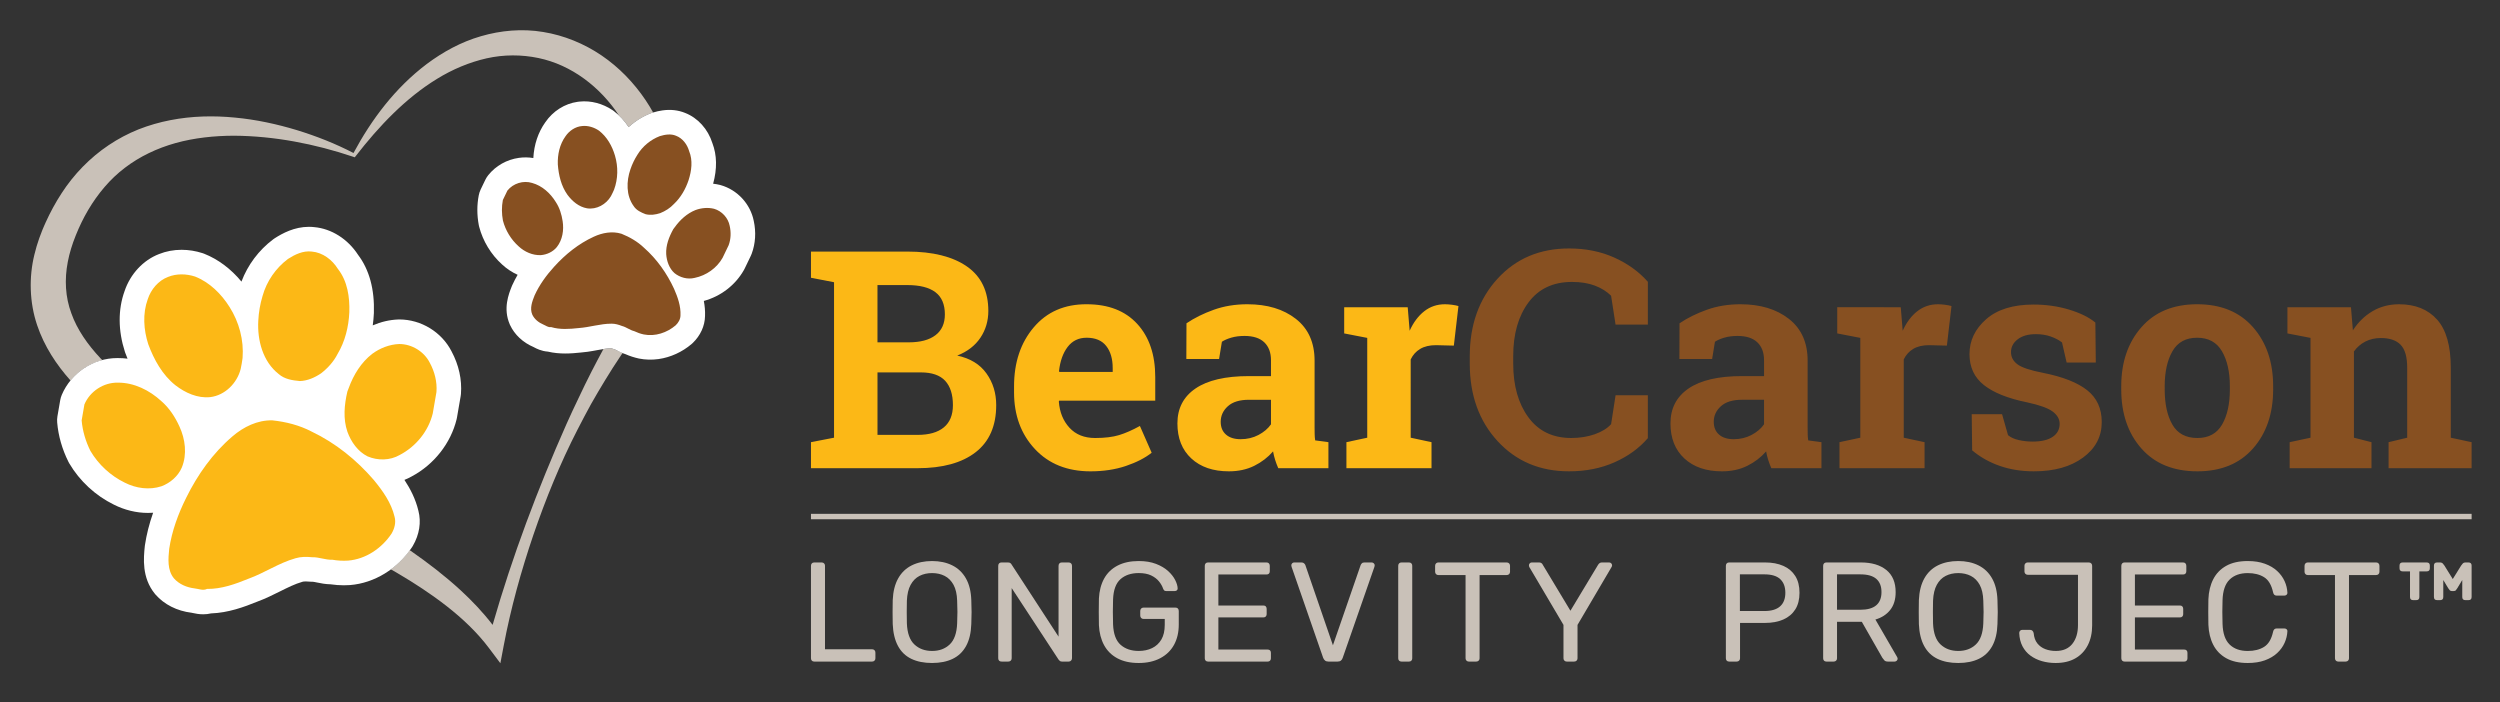 <svg xmlns="http://www.w3.org/2000/svg" xmlns:xlink="http://www.w3.org/1999/xlink" id="Layer_1" x="0px" y="0px" width="393.839px" height="110.616px" viewBox="0 0 393.839 110.616" xml:space="preserve"><rect x="0" y="0" width="393.839" height="110.616" fill="#333333" stroke="none"/><g>	<path fill="#C9C1B8" d="M68.833,12.431c2.459-1.514,5.111-2.629,7.825-3.241c2.717-0.612,5.504-0.601,8.152-0.052  c5.24,1.088,9.764,4.586,12.719,9.081c0.559,0.536,1.065,1.136,1.507,1.804c1.019-0.939,2.216-1.688,3.522-2.19  c0.091-0.036,0.184-0.066,0.278-0.095c0.021-0.006,0.039-0.01,0.059-0.016c-0.371-0.659-0.762-1.308-1.186-1.938  c-1.838-2.735-4.177-5.166-6.931-7.041c-2.753-1.869-5.917-3.171-9.213-3.706c-3.296-0.555-6.687-0.244-9.811,0.671  c-3.141,0.907-5.997,2.484-8.523,4.373c-4.99,3.768-8.71,8.741-11.543,14.022c-2.845-1.479-5.833-2.653-8.913-3.602  c-3.161-0.955-6.424-1.666-9.77-1.978c-3.34-0.327-6.773-0.259-10.171,0.406c-1.698,0.329-3.383,0.809-5.02,1.455  c-1.633,0.656-3.209,1.486-4.687,2.478c-2.956,1.98-5.498,4.604-7.414,7.566c-0.966,1.478-1.802,3.026-2.522,4.613l-0.264,0.598  l-0.252,0.595c-0.179,0.439-0.332,0.844-0.484,1.271c-0.3,0.847-0.561,1.717-0.773,2.608c-0.873,3.549-0.78,7.524,0.429,11.105  c1.126,3.354,3.059,6.26,5.263,8.727c1.284-1.57,3.053-2.696,5.013-3.211c-0.088-0.091-0.184-0.177-0.271-0.269  c-2.028-2.157-3.698-4.53-4.612-7.105c-0.952-2.561-1.097-5.321-0.56-8.108c0.132-0.697,0.306-1.395,0.518-2.089  c0.104-0.342,0.223-0.704,0.336-1.023l0.405-1.063c0.56-1.398,1.213-2.747,1.968-4.024c1.518-2.545,3.414-4.839,5.764-6.619  c2.337-1.786,5.072-3.084,8.002-3.902c2.935-0.811,6.049-1.145,9.192-1.153c6.293,0.042,12.703,1.268,18.817,3.331l0.21,0.071  l0.133-0.173C59.713,19.853,63.89,15.464,68.833,12.431z"></path>	<path fill="#C9C1B8" d="M97.143,55.186c-0.072-0.038-0.144-0.078-0.217-0.112c-0.127-0.036-0.252-0.079-0.374-0.127  c-0.136-0.054-0.217-0.078-0.256-0.088c-0.291,0.003-0.575,0.028-0.91,0.075c-0.11,0.016-0.219,0.039-0.328,0.057  c-0.645,1.194-1.282,2.391-1.898,3.596c-0.692,1.359-1.361,2.729-2.007,4.108c-0.663,1.37-1.305,2.75-1.925,4.138  C84.67,77.117,80.725,87.582,77.607,98.44c-1.512-1.975-3.227-3.777-5.035-5.444c-2.47-2.27-5.12-4.302-7.839-6.197  c-0.061-0.041-0.123-0.078-0.183-0.12c-0.851,1.169-1.856,2.186-2.982,3.015c0.318,0.185,0.643,0.358,0.959,0.545  c2.745,1.614,5.41,3.345,7.888,5.287c2.475,1.941,4.767,4.106,6.631,6.587l1.781,2.373l0.538-2.838  c1.107-5.834,2.722-11.68,4.654-17.359c1.948-5.687,4.218-11.273,6.965-16.615c0.683-1.337,1.384-2.663,2.106-3.978  c0.738-1.305,1.5-2.597,2.28-3.874c0.779-1.277,1.581-2.541,2.418-3.778c0.096-0.145,0.193-0.285,0.289-0.427  C97.709,55.465,97.381,55.31,97.143,55.186z"></path></g><path fill="#FFFFFF" d="M103.748,56.565c-1.043,0.146-2.082,0.119-3.089-0.082c-0.754-0.164-1.448-0.39-2.109-0.683 c-0.594-0.19-1.07-0.438-1.407-0.614c-0.072-0.038-0.144-0.078-0.217-0.112c-0.127-0.036-0.252-0.079-0.374-0.127 c-0.136-0.054-0.217-0.078-0.256-0.088c-0.291,0.003-0.575,0.028-0.91,0.075c-0.417,0.059-0.831,0.138-1.246,0.215 c-0.529,0.099-1.059,0.197-1.591,0.271c-0.343,0.049-0.686,0.087-1.032,0.113c-1.554,0.169-3.338,0.298-5.207-0.14 c-1.049-0.077-1.824-0.49-2.205-0.694l-0.048-0.025c-1.676-0.713-2.991-1.944-3.706-3.471c-0.016-0.035-0.032-0.07-0.047-0.104 c-1.078-2.492-0.169-4.771,0.319-5.996c0.022-0.058,0.047-0.113,0.072-0.169c0.252-0.555,0.534-1.101,0.85-1.642 c-0.882-0.398-1.711-0.945-2.445-1.624c-1.744-1.568-3.027-3.681-3.617-5.953c-0.022-0.085-0.042-0.171-0.058-0.258 c-0.298-1.583-0.3-3.158-0.006-4.682c0.061-0.319,0.162-0.628,0.301-0.921c0.244-0.518,0.492-1.032,0.744-1.544 c0.126-0.256,0.279-0.497,0.458-0.72c1.197-1.485,2.91-2.451,4.826-2.722c0.755-0.105,1.525-0.095,2.271,0.029 c0.113-2.123,0.758-4.055,1.894-5.645c1.209-1.758,3.055-2.927,5.077-3.212c0.108-0.015,0.216-0.026,0.326-0.038 c1.772-0.182,3.614,0.3,5.192,1.357c0.068,0.045,0.135,0.094,0.201,0.144c0.896,0.688,1.677,1.535,2.326,2.518 c1.019-0.939,2.216-1.688,3.522-2.19c0.091-0.036,0.184-0.066,0.278-0.095c0.546-0.164,1.045-0.277,1.527-0.344 c1.277-0.181,2.473-0.047,3.558,0.394c2.014,0.784,3.608,2.547,4.305,4.756c0.725,1.897,0.765,4.046,0.12,6.4 c0.354,0.039,0.705,0.101,1.051,0.185c0.053,0.014,0.105,0.026,0.156,0.041c2.625,0.753,4.655,2.957,5.19,5.625 c0.387,1.78,0.274,3.572-0.327,5.188c-0.041,0.108-0.086,0.217-0.137,0.322c0,0-0.771,1.598-0.952,1.979 c-0.04,0.084-0.083,0.167-0.129,0.249c-1.355,2.391-3.634,4.141-6.319,4.877c0.147,0.758,0.224,1.559,0.19,2.402 c-0.036,1.556-0.724,3.054-1.943,4.228c-0.055,0.052-0.11,0.103-0.167,0.151C107.477,55.457,105.626,56.3,103.748,56.565"></path><path fill="#FFFFFF" d="M32.006,96.775c-0.677,0-1.242-0.122-1.615-0.202c-0.067-0.015-0.133-0.03-0.2-0.041 c-2.314-0.281-4.333-1.306-5.709-2.886c-0.026-0.029-0.052-0.061-0.077-0.092c-2.096-2.563-1.783-5.649-1.597-7.492 c0.007-0.061,0.014-0.122,0.024-0.183c0.251-1.68,0.678-3.371,1.29-5.104c-0.267,0.02-0.536,0.029-0.806,0.029 c-1.833,0-3.695-0.453-5.387-1.31c-2.888-1.411-5.379-3.719-7.017-6.496c-0.046-0.078-0.089-0.157-0.129-0.237 c-0.996-1.997-1.593-4.083-1.775-6.204c-0.028-0.32-0.016-0.643,0.037-0.961c0.142-0.86,0.291-1.719,0.445-2.574 c0.051-0.28,0.133-0.556,0.244-0.818c1.466-3.465,4.972-5.793,8.723-5.793c0,0,0.166,0.001,0.172,0.001 c0.487,0,0.976,0.029,1.463,0.09c-0.124-0.301-0.244-0.609-0.362-0.924c-0.019-0.054-0.038-0.106-0.055-0.16 c-1.079-3.344-1.098-6.646-0.054-9.549c0.904-2.7,2.929-4.878,5.432-5.845c1.108-0.444,2.303-0.671,3.553-0.671 c1.112,0,2.228,0.18,3.317,0.532c0.078,0.025,0.155,0.053,0.231,0.083c2.211,0.875,4.214,2.376,5.883,4.393 c0.989-2.625,2.732-4.956,5-6.659c0.077-0.059,0.156-0.113,0.237-0.165c1.21-0.774,3.086-1.805,5.391-1.805 c0.281,0,0.563,0.017,0.841,0.048c2.718,0.247,5.278,1.868,6.899,4.361c1.777,2.348,2.616,5.435,2.494,9.178 c-0.03,0.657-0.09,1.305-0.179,1.938c1.289-0.558,2.649-0.875,4.026-0.93c0.052-0.002,0.161-0.003,0.164-0.003 c3.443,0.008,6.666,1.982,8.228,5.035c1.143,2.128,1.653,4.443,1.477,6.7c-0.01,0.117-0.024,0.233-0.044,0.35l-0.242,1.393 c-0.114,0.653-0.227,1.305-0.337,1.96c-0.016,0.092-0.034,0.182-0.056,0.272c-0.92,3.794-3.574,7.167-7.108,9.035 c-0.359,0.202-0.732,0.379-1.117,0.53c0.938,1.416,1.76,3.025,2.202,4.864c0.471,1.793,0.159,3.755-0.88,5.535 c-0.036,0.063-0.075,0.126-0.116,0.187c-2.28,3.439-5.936,5.676-9.779,5.984c-0.356,0.022-0.664,0.034-0.972,0.034 c-0.694,0-1.398-0.054-2.098-0.156c-0.827-0.015-1.533-0.161-2.106-0.279c-0.242-0.05-0.572-0.119-0.687-0.121 c-0.044,0.001-0.087,0.002-0.129,0.002c-0.126,0-0.248-0.006-0.378-0.02c-0.227-0.022-0.421-0.034-0.593-0.034 c-0.294,0-0.449,0.034-0.516,0.054c-0.022,0.008-0.045,0.015-0.067,0.021c-1.109,0.313-2.263,0.889-3.484,1.497 c-1.113,0.555-2.264,1.129-3.549,1.602c-2.118,0.86-4.583,1.767-7.317,1.864C32.843,96.727,32.43,96.775,32.006,96.775"></path><path fill="#875021" d="M93.551,37.287c1.345-0.623,2.913-0.911,4.357-0.461c1.297,0.521,2.528,1.231,3.544,2.201 c2.024,1.786,3.611,4.034,4.74,6.478c0.575,1.319,1.078,2.726,1.008,4.189c-0.004,0.601-0.336,1.149-0.758,1.556 c-1.364,1.168-3.241,1.795-5.026,1.438c-0.522-0.113-1.029-0.29-1.51-0.522c-0.684-0.163-1.245-0.646-1.927-0.815 c-0.526-0.209-1.085-0.368-1.656-0.36c-1.745-0.003-3.424,0.568-5.158,0.69c-1.445,0.158-2.948,0.269-4.359-0.156 c-0.454,0.083-0.822-0.244-1.217-0.402c-0.723-0.304-1.395-0.835-1.734-1.558c-0.431-0.997-0.014-2.085,0.362-3.028 c0.759-1.669,1.851-3.167,3.083-4.521C89.063,40.068,91.155,38.381,93.551,37.287 M83.826,28.82c1.592,0.44,2.886,1.626,3.735,3.012 c0.591,0.898,0.916,1.947,1.074,3.005c0.22,1.407-0.015,2.938-0.909,4.079c-0.613,0.754-1.562,1.198-2.522,1.276 c-1.294,0.053-2.56-0.509-3.497-1.381c-1.2-1.073-2.075-2.51-2.479-4.067c-0.201-1.066-0.214-2.174-0.01-3.237 c0.236-0.498,0.475-0.994,0.718-1.487C80.846,28.887,82.431,28.388,83.826,28.82 M112.485,32.889 c1.234,0.354,2.227,1.431,2.469,2.695c0.224,1.004,0.195,2.077-0.166,3.048c-0.318,0.664-0.641,1.325-0.958,1.991 c-0.922,1.627-2.573,2.777-4.399,3.155c-1.112,0.276-2.31-0.049-3.191-0.764c-0.822-0.753-1.212-1.88-1.288-2.971 c-0.076-1.4,0.45-2.742,1.118-3.946c0.085-0.107,0.167-0.218,0.247-0.328c0.828-1.145,1.917-2.143,3.241-2.675 C110.49,32.751,111.513,32.654,112.485,32.889 M91.691,19.857c0.938-0.104,1.887,0.198,2.662,0.719 c1.269,0.973,2.085,2.43,2.53,3.948c0.514,1.739,0.487,3.654-0.148,5.359c-0.149,0.35-0.316,0.689-0.493,1.025 c-0.748,1.287-2.266,2.146-3.77,1.907c-1.279-0.222-2.326-1.114-3.079-2.131c-0.996-1.391-1.387-3.104-1.517-4.782 c-0.055-1.549,0.286-3.157,1.207-4.429C89.67,20.604,90.631,19.947,91.691,19.857 M103.946,21.444 c0.818-0.245,1.725-0.405,2.542-0.061c1.053,0.396,1.777,1.378,2.079,2.435c0.601,1.459,0.377,3.103-0.091,4.565 c-0.472,1.406-1.229,2.735-2.315,3.758c-0.597,0.642-1.351,1.114-2.16,1.438c-0.734,0.241-1.54,0.355-2.297,0.164 c-0.711-0.274-1.449-0.611-1.876-1.276c-1.213-1.667-1.161-3.926-0.511-5.802c0.275-0.812,0.646-1.583,1.11-2.305 C101.238,23.036,102.498,22,103.946,21.444"></path><path fill="#FCB816" d="M36.615,68.75c1.736-1.496,3.946-2.588,6.282-2.53c2.148,0.226,4.279,0.763,6.201,1.771 c3.765,1.797,7.075,4.469,9.789,7.623c1.415,1.717,2.757,3.594,3.274,5.799c0.248,0.896-0.012,1.854-0.469,2.636 c-1.534,2.313-4.058,4.04-6.862,4.265c-0.823,0.055-1.653,0.006-2.466-0.136c-1.085,0.047-2.125-0.434-3.208-0.396 c-0.874-0.088-1.772-0.089-2.616,0.166c-2.598,0.734-4.851,2.296-7.375,3.212c-2.081,0.848-4.27,1.646-6.547,1.613 c-0.639,0.314-1.326-0.016-1.98-0.083c-1.203-0.146-2.426-0.651-3.238-1.583c-1.061-1.298-0.9-3.095-0.742-4.653 c0.42-2.803,1.408-5.491,2.668-8.026C31.12,74.786,33.518,71.393,36.615,68.75 M18.573,60.282c2.552-0.018,4.978,1.195,6.829,2.896 c1.258,1.084,2.186,2.508,2.869,4.013c0.922,2,1.222,4.375,0.376,6.449c-0.591,1.38-1.817,2.441-3.209,2.964 c-1.902,0.628-4.021,0.33-5.784-0.571c-2.238-1.088-4.145-2.854-5.409-4.997c-0.748-1.499-1.239-3.139-1.382-4.807 c0.138-0.841,0.284-1.68,0.435-2.517C14.172,61.645,16.316,60.232,18.573,60.282 M62.901,54.194c1.985,0.005,3.916,1.185,4.81,2.961 c0.758,1.398,1.171,3.007,1.046,4.602c-0.192,1.122-0.393,2.241-0.581,3.366c-0.681,2.811-2.651,5.218-5.204,6.551 c-1.538,0.885-3.455,0.908-5.067,0.221c-1.54-0.773-2.597-2.282-3.173-3.871c-0.706-2.053-0.492-4.269-0.009-6.341 c0.081-0.197,0.157-0.395,0.228-0.594c0.747-2.052,1.944-3.997,3.686-5.348C59.876,54.835,61.356,54.255,62.901,54.194  M26.47,43.626c1.349-0.55,2.889-0.504,4.26-0.059c2.3,0.91,4.132,2.729,5.434,4.798c1.502,2.368,2.272,5.227,2.05,8.031 c-0.074,0.581-0.177,1.157-0.298,1.73c-0.567,2.23-2.462,4.151-4.796,4.434c-1.997,0.213-3.931-0.671-5.481-1.865 c-2.068-1.644-3.375-4.025-4.282-6.465c-0.735-2.28-0.911-4.815-0.08-7.095C23.783,45.592,24.931,44.209,26.47,43.626 M45.36,40.796 c1.111-0.711,2.394-1.333,3.754-1.167c1.731,0.143,3.225,1.296,4.121,2.738c1.511,1.915,1.874,4.453,1.797,6.826 c-0.105,2.29-0.669,4.587-1.85,6.566c-0.614,1.206-1.536,2.228-2.602,3.054c-0.988,0.668-2.14,1.181-3.344,1.217 c-1.174-0.106-2.413-0.295-3.329-1.104c-2.51-1.964-3.39-5.344-3.217-8.407c0.064-1.324,0.291-2.628,0.674-3.896 C42.008,44.311,43.441,42.238,45.36,40.796"></path><g>	<path fill="#875021" d="M360.702,73.759h12.892v-4.101l-2.767-0.703V55.362c0.485-0.673,1.086-1.192,1.806-1.56  c0.719-0.367,1.53-0.551,2.438-0.551c1.391,0,2.43,0.355,3.117,1.067c0.688,0.711,1.031,1.918,1.031,3.62v11.017l-2.931,0.703  v4.101h13.078v-4.101l-3.28-0.703v-11.04c0-3.438-0.72-5.96-2.156-7.57c-1.438-1.608-3.438-2.414-6-2.414  c-1.532,0-2.914,0.36-4.148,1.078c-1.234,0.719-2.273,1.728-3.118,3.024l-0.304-3.634h-10.008v4.125l3.633,0.703v15.728  l-3.282,0.703V73.759z M341.016,60.845c0-2.25,0.406-4.086,1.219-5.508c0.813-1.421,2.109-2.132,3.891-2.132  s3.086,0.711,3.913,2.132c0.828,1.422,1.243,3.258,1.243,5.508v0.492c0,2.297-0.411,4.149-1.23,5.555  c-0.82,1.406-2.113,2.109-3.879,2.109c-1.813,0-3.125-0.699-3.938-2.097c-0.813-1.398-1.219-3.255-1.219-5.567V60.845z   M334.172,61.337c0,3.813,1.058,6.918,3.176,9.317c2.117,2.397,5.058,3.597,8.824,3.597c3.719,0,6.637-1.199,8.754-3.597  c2.117-2.399,3.176-5.505,3.176-9.317v-0.492c0-3.797-1.059-6.897-3.176-9.305c-2.117-2.406-5.051-3.609-8.801-3.609  c-3.734,0-6.66,1.207-8.777,3.621c-2.118,2.414-3.176,5.512-3.176,9.293V61.337z M330.094,50.814c-1-0.827-2.379-1.508-4.138-2.039  c-1.758-0.53-3.62-0.797-5.59-0.797c-3.233,0-5.726,0.771-7.476,2.31s-2.625,3.371-2.625,5.496c0,2.062,0.762,3.69,2.285,4.886  c1.522,1.196,3.776,2.098,6.762,2.707c1.969,0.422,3.32,0.907,4.054,1.454c0.735,0.547,1.103,1.194,1.103,1.944  c0,0.859-0.363,1.539-1.09,2.039s-1.785,0.75-3.177,0.75c-0.765,0-1.5-0.082-2.202-0.245c-0.703-0.164-1.259-0.419-1.664-0.763  l-0.938-3.305h-4.782l0.071,5.696c1.265,1.062,2.714,1.879,4.347,2.448c1.634,0.57,3.427,0.855,5.379,0.855  c3.203,0,5.785-0.722,7.746-2.168c1.961-1.445,2.942-3.309,2.942-5.589c0-2.125-0.758-3.793-2.274-5.004  c-1.515-1.211-3.843-2.129-6.983-2.754c-2.017-0.392-3.36-0.841-4.031-1.349c-0.672-0.507-1.008-1.144-1.008-1.91  c0-0.812,0.352-1.487,1.055-2.026s1.656-0.81,2.859-0.81c0.858,0,1.644,0.125,2.354,0.375s1.302,0.563,1.771,0.938l0.727,3.164  h4.593L330.094,50.814z M289.781,73.759h13.406v-4.101l-3.281-0.703V56.626c0.344-0.718,0.844-1.273,1.5-1.664  c0.656-0.39,1.484-0.586,2.484-0.586l2.812,0.071l0.728-6.235c-0.267-0.078-0.599-0.144-0.996-0.199  c-0.399-0.054-0.778-0.082-1.137-0.082c-1.234,0-2.32,0.367-3.259,1.103c-0.937,0.733-1.702,1.757-2.297,3.069l-0.304-3.703H289.43  v4.125l3.633,0.703v15.728l-3.281,0.703V73.759z M270.809,68.462c-0.555-0.484-0.832-1.156-0.832-2.015  c0-0.953,0.375-1.771,1.125-2.45c0.75-0.679,1.851-1.02,3.305-1.02h3.492v3.867c-0.469,0.672-1.125,1.231-1.969,1.676  c-0.844,0.445-1.781,0.668-2.813,0.668C272.133,69.189,271.362,68.948,270.809,68.462 M286.945,73.759v-4.101l-2.086-0.282  c-0.047-0.313-0.075-0.64-0.082-0.984c-0.008-0.344-0.012-0.711-0.012-1.102V56.814c0-2.844-0.981-5.034-2.942-6.573  s-4.511-2.31-7.651-2.31c-1.906,0-3.668,0.289-5.285,0.867s-3.051,1.289-4.301,2.133l-0.023,5.625h5.156l0.444-2.719  c0.375-0.249,0.868-0.464,1.478-0.644c0.609-0.181,1.304-0.271,2.086-0.271c1.375,0,2.414,0.336,3.117,1.008  s1.055,1.617,1.055,2.836v2.484h-3.492c-3.688,0-6.484,0.648-8.391,1.946c-1.907,1.297-2.859,3.133-2.859,5.508  c0,2.328,0.73,4.168,2.191,5.519c1.461,1.353,3.434,2.027,5.918,2.027c1.5,0,2.832-0.289,3.996-0.867s2.151-1.336,2.965-2.272  c0.078,0.452,0.187,0.901,0.328,1.347c0.141,0.446,0.305,0.879,0.492,1.301H286.945z M259.594,44.392  c-1.392-1.578-3.149-2.848-5.273-3.809c-2.126-0.961-4.508-1.441-7.148-1.441c-4.609,0-8.367,1.595-11.273,4.781  c-2.907,3.188-4.36,7.258-4.36,12.211v1.149c0,4.968,1.462,9.039,4.384,12.211s6.672,4.757,11.25,4.757  c2.641,0,5.026-0.472,7.16-1.418c2.133-0.945,3.887-2.214,5.262-3.809v-6.75h-5.086l-0.703,4.548  c-0.609,0.672-1.473,1.202-2.59,1.593s-2.349,0.586-3.691,0.586c-2.907,0-5.157-1.085-6.75-3.257  c-1.594-2.172-2.391-4.993-2.391-8.461v-1.196c0-3.468,0.801-6.281,2.401-8.438c1.603-2.155,3.888-3.234,6.856-3.234  c1.39,0,2.597,0.196,3.621,0.586c1.022,0.391,1.871,0.922,2.543,1.594l0.703,4.547h5.086V44.392z"></path>	<path fill="#FCB816" d="M212.109,73.759h13.406v-4.102l-3.281-0.703V56.626c0.343-0.718,0.843-1.272,1.5-1.664  c0.656-0.39,1.484-0.586,2.484-0.586l2.813,0.071l0.727-6.235c-0.267-0.078-0.598-0.144-0.996-0.199  c-0.398-0.055-0.777-0.082-1.138-0.082c-1.233,0-2.319,0.367-3.257,1.102c-0.938,0.735-1.704,1.758-2.297,3.071l-0.305-3.703  h-10.008v4.125l3.633,0.703v15.726l-3.281,0.703V73.759z M193.137,68.462c-0.556-0.483-0.832-1.156-0.832-2.015  c0-0.953,0.375-1.771,1.125-2.45c0.75-0.679,1.852-1.019,3.305-1.019h3.492v3.866c-0.469,0.672-1.125,1.23-1.969,1.677  c-0.845,0.444-1.781,0.668-2.813,0.668C194.461,69.19,193.691,68.948,193.137,68.462 M209.273,73.759v-4.102l-2.086-0.281  c-0.047-0.312-0.074-0.64-0.082-0.984c-0.008-0.344-0.012-0.711-0.012-1.102V56.815c0-2.845-0.981-5.035-2.941-6.575  c-1.961-1.538-4.512-2.309-7.653-2.309c-1.905,0-3.668,0.289-5.284,0.867c-1.617,0.578-3.052,1.289-4.302,2.133l-0.022,5.625h5.156  l0.445-2.719c0.375-0.25,0.867-0.465,1.477-0.644c0.608-0.181,1.305-0.271,2.086-0.271c1.375,0,2.414,0.336,3.117,1.008  c0.702,0.673,1.055,1.617,1.055,2.836v2.484h-3.492c-3.688,0-6.485,0.649-8.391,1.946c-1.906,1.297-2.859,3.132-2.859,5.507  c0,2.329,0.73,4.169,2.191,5.52c1.461,1.353,3.434,2.027,5.918,2.027c1.5,0,2.832-0.289,3.996-0.867s2.151-1.336,2.965-2.272  c0.078,0.453,0.188,0.901,0.328,1.347c0.141,0.446,0.305,0.879,0.491,1.301H209.273z M174.27,54.505  c0.68,0.867,1.019,2.027,1.019,3.481v0.608h-8.39l-0.071-0.116c0.172-1.578,0.625-2.853,1.36-3.821  c0.734-0.968,1.734-1.453,3-1.453C172.563,53.205,173.59,53.638,174.27,54.505 M177.363,73.408c1.664-0.563,3.02-1.257,4.066-2.085  l-1.853-4.219c-1.187,0.655-2.28,1.136-3.28,1.44s-2.259,0.457-3.773,0.457c-1.703,0-3.051-0.539-4.043-1.617  c-0.993-1.078-1.551-2.453-1.676-4.125l0.047-0.141h15.141v-3.727c0-3.516-0.945-6.305-2.836-8.366  c-1.891-2.063-4.547-3.095-7.969-3.095c-3.485-0.016-6.262,1.195-8.332,3.634c-2.071,2.437-3.106,5.539-3.106,9.304v0.938  c0,3.609,1.095,6.586,3.282,8.931c2.188,2.343,5.109,3.515,8.766,3.515C173.844,74.251,175.699,73.97,177.363,73.408   M138.234,44.908h4.687c1.969,0,3.449,0.375,4.442,1.125c0.992,0.75,1.488,1.915,1.488,3.493c0,1.437-0.492,2.53-1.478,3.28  c-0.983,0.75-2.39,1.125-4.218,1.125h-4.922V44.908z M145.055,58.666c1.75,0,3.031,0.442,3.844,1.324  c0.813,0.883,1.219,2.161,1.219,3.833c0,1.546-0.477,2.715-1.43,3.503c-0.953,0.79-2.336,1.184-4.149,1.184h-6.304v-9.844H145.055z   M131.391,39.634h-3.633v4.125l3.633,0.703v24.492l-3.633,0.703v4.102h16.781c3.953,0,7.008-0.84,9.164-2.52  c2.157-1.679,3.235-4.152,3.235-7.417c0-1.892-0.512-3.556-1.535-4.993s-2.559-2.375-4.605-2.813  c1.594-0.624,2.809-1.559,3.645-2.801c0.835-1.242,1.254-2.651,1.254-4.229c0-3.11-1.125-5.446-3.375-7.008  c-2.25-1.563-5.383-2.345-9.399-2.345H131.391z"></path></g><g>	<path fill="#C9C1B8" d="M128.27,104.221c-0.164,0-0.29-0.048-0.379-0.145c-0.089-0.098-0.134-0.221-0.134-0.369V89.121  c0-0.148,0.044-0.271,0.134-0.368c0.089-0.097,0.215-0.146,0.379-0.146h1.183c0.148,0,0.271,0.049,0.368,0.146  c0.097,0.097,0.145,0.22,0.145,0.368v13.159h7.406c0.163,0,0.293,0.05,0.39,0.146c0.097,0.098,0.145,0.228,0.145,0.391v0.892  c0,0.148-0.048,0.271-0.145,0.369c-0.097,0.097-0.227,0.145-0.39,0.145H128.27z"></path>	<path fill="#C9C1B8" d="M146.837,104.445c-1.279,0-2.372-0.22-3.279-0.659c-0.908-0.438-1.606-1.114-2.097-2.029  c-0.491-0.914-0.766-2.063-0.825-3.446c-0.015-0.654-0.022-1.282-0.022-1.885s0.007-1.23,0.022-1.884  c0.059-1.369,0.346-2.511,0.859-3.424c0.513-0.915,1.227-1.6,2.141-2.054c0.915-0.453,1.981-0.68,3.201-0.68  c1.205,0,2.264,0.227,3.178,0.68c0.915,0.454,1.632,1.139,2.152,2.054c0.521,0.913,0.803,2.055,0.848,3.424  c0.03,0.653,0.045,1.281,0.045,1.884s-0.015,1.23-0.045,1.885c-0.044,1.384-0.316,2.532-0.814,3.446  c-0.499,0.915-1.201,1.591-2.108,2.029C149.187,104.225,148.101,104.445,146.837,104.445z M146.837,102.548  c1.129,0,2.055-0.342,2.777-1.026c0.721-0.684,1.112-1.791,1.171-3.323c0.029-0.669,0.044-1.268,0.044-1.796  c0-0.527-0.015-1.119-0.044-1.772c-0.03-1.026-0.22-1.859-0.569-2.499c-0.35-0.639-0.814-1.107-1.395-1.405  c-0.58-0.297-1.241-0.446-1.985-0.446s-1.406,0.149-1.985,0.446c-0.58,0.298-1.045,0.767-1.394,1.405  c-0.35,0.64-0.547,1.473-0.591,2.499c-0.015,0.653-0.022,1.245-0.022,1.772c0,0.528,0.007,1.127,0.022,1.796  c0.06,1.532,0.454,2.64,1.182,3.323C144.777,102.207,145.707,102.548,146.837,102.548z"></path>	<path fill="#C9C1B8" d="M157.769,104.221c-0.164,0-0.291-0.048-0.379-0.145c-0.089-0.098-0.134-0.221-0.134-0.369V89.143  c0-0.164,0.044-0.294,0.134-0.391c0.089-0.097,0.215-0.146,0.379-0.146h1.026c0.178,0,0.313,0.041,0.402,0.123  c0.089,0.082,0.141,0.145,0.156,0.189l7.406,11.376V89.143c0-0.164,0.044-0.294,0.134-0.391c0.089-0.097,0.215-0.146,0.379-0.146  h1.071c0.164,0,0.293,0.049,0.39,0.146s0.146,0.227,0.146,0.391v14.543c0,0.148-0.049,0.275-0.146,0.379  c-0.097,0.104-0.219,0.156-0.368,0.156h-1.071c-0.164,0-0.287-0.044-0.368-0.133c-0.083-0.091-0.138-0.148-0.167-0.18  l-7.383-11.265v11.063c0,0.148-0.049,0.271-0.145,0.369c-0.097,0.097-0.227,0.145-0.39,0.145H157.769z"></path>	<path fill="#C9C1B8" d="M179.386,104.445c-1.324,0-2.442-0.246-3.357-0.737c-0.914-0.49-1.613-1.182-2.097-2.073  c-0.483-0.893-0.755-1.94-0.814-3.146c-0.015-0.654-0.022-1.35-0.022-2.086c0-0.735,0.007-1.438,0.022-2.107  c0.059-1.205,0.331-2.249,0.814-3.135c0.483-0.884,1.186-1.568,2.108-2.052c0.922-0.482,2.037-0.725,3.346-0.725  c1.041,0,1.948,0.148,2.721,0.446c0.773,0.298,1.409,0.673,1.907,1.126c0.498,0.454,0.87,0.926,1.116,1.416  c0.246,0.491,0.375,0.923,0.391,1.294c0.014,0.134-0.023,0.243-0.112,0.324c-0.089,0.081-0.208,0.123-0.357,0.123h-1.316  c-0.149,0-0.257-0.03-0.323-0.09c-0.067-0.059-0.131-0.164-0.19-0.313c-0.134-0.386-0.354-0.767-0.658-1.138  c-0.305-0.371-0.714-0.681-1.227-0.926s-1.164-0.368-1.952-0.368c-1.19,0-2.146,0.32-2.867,0.959  c-0.721,0.64-1.111,1.696-1.171,3.168c-0.044,1.323-0.044,2.647,0,3.971c0.06,1.486,0.454,2.554,1.182,3.2  c0.729,0.647,1.681,0.971,2.855,0.971c0.788,0,1.49-0.148,2.108-0.446c0.617-0.297,1.104-0.747,1.461-1.349  c0.357-0.604,0.535-1.372,0.535-2.31v-0.937h-3.346c-0.149,0-0.271-0.048-0.368-0.146c-0.097-0.096-0.146-0.227-0.146-0.39v-0.714  c0-0.163,0.048-0.293,0.146-0.391c0.096-0.097,0.219-0.145,0.368-0.145h5.041c0.164,0,0.29,0.048,0.379,0.145  c0.089,0.098,0.134,0.228,0.134,0.391v2.141c0,1.22-0.249,2.283-0.747,3.19c-0.499,0.906-1.224,1.609-2.175,2.107  C181.824,104.195,180.694,104.445,179.386,104.445z"></path>	<path fill="#C9C1B8" d="M190.309,104.221c-0.164,0-0.29-0.048-0.379-0.145c-0.089-0.098-0.134-0.221-0.134-0.369V89.143  c0-0.164,0.044-0.294,0.134-0.391c0.089-0.097,0.215-0.146,0.379-0.146h9.212c0.164,0,0.291,0.049,0.38,0.146  s0.135,0.227,0.135,0.391v0.848c0,0.163-0.046,0.289-0.135,0.378s-0.216,0.135-0.38,0.135h-7.583v4.886h7.094  c0.162,0,0.289,0.047,0.378,0.145c0.089,0.097,0.135,0.227,0.135,0.39v0.826c0,0.148-0.046,0.271-0.135,0.368  c-0.089,0.096-0.216,0.145-0.378,0.145h-7.094v5.063h7.763c0.162,0,0.289,0.044,0.378,0.134c0.09,0.089,0.135,0.215,0.135,0.379  v0.869c0,0.148-0.045,0.271-0.135,0.369c-0.089,0.097-0.216,0.145-0.378,0.145H190.309z"></path>	<path fill="#C9C1B8" d="M209.272,104.221c-0.224,0-0.397-0.052-0.524-0.156c-0.127-0.104-0.227-0.245-0.301-0.424l-4.975-14.342  c-0.029-0.09-0.044-0.171-0.044-0.245c0-0.119,0.044-0.224,0.133-0.313c0.089-0.089,0.194-0.134,0.313-0.134h1.16  c0.178,0,0.314,0.049,0.412,0.146c0.097,0.097,0.16,0.183,0.189,0.256l4.349,12.648l4.373-12.648  c0.029-0.073,0.089-0.159,0.178-0.256c0.09-0.097,0.224-0.146,0.402-0.146h1.16c0.119,0,0.226,0.045,0.323,0.134  c0.097,0.09,0.145,0.194,0.145,0.313c0,0.074-0.014,0.155-0.044,0.245l-4.997,14.342c-0.06,0.179-0.152,0.32-0.278,0.424  c-0.127,0.104-0.301,0.156-0.524,0.156H209.272z"></path>	<path fill="#C9C1B8" d="M220.782,104.221c-0.163,0-0.289-0.048-0.378-0.145c-0.09-0.098-0.135-0.221-0.135-0.369V89.121  c0-0.148,0.045-0.271,0.135-0.368c0.089-0.097,0.215-0.146,0.378-0.146h1.183c0.164,0,0.291,0.049,0.38,0.146  s0.133,0.22,0.133,0.368v14.587c0,0.148-0.044,0.271-0.133,0.369c-0.089,0.097-0.216,0.145-0.38,0.145H220.782z"></path>	<path fill="#C9C1B8" d="M231.391,104.221c-0.148,0-0.271-0.048-0.368-0.145c-0.097-0.098-0.145-0.221-0.145-0.369V90.592h-4.282  c-0.15,0-0.272-0.047-0.369-0.145c-0.096-0.097-0.146-0.22-0.146-0.368v-0.937c0-0.164,0.05-0.294,0.146-0.391  c0.097-0.097,0.219-0.146,0.369-0.146h10.751c0.163,0,0.294,0.049,0.391,0.146c0.096,0.097,0.145,0.227,0.145,0.391v0.937  c0,0.148-0.049,0.271-0.145,0.368c-0.097,0.098-0.228,0.145-0.391,0.145h-4.261v13.115c0,0.148-0.048,0.271-0.145,0.369  c-0.098,0.097-0.228,0.145-0.391,0.145H231.391z"></path>	<path fill="#C9C1B8" d="M246.817,104.221c-0.149,0-0.271-0.048-0.368-0.145c-0.097-0.098-0.146-0.221-0.146-0.369v-5.264  l-5.374-9.101c-0.016-0.044-0.031-0.09-0.046-0.134c-0.015-0.045-0.021-0.096-0.021-0.155c0-0.119,0.044-0.224,0.134-0.313  c0.089-0.089,0.192-0.134,0.312-0.134h1.16c0.134,0,0.253,0.033,0.356,0.101c0.104,0.067,0.179,0.16,0.225,0.279l4.349,7.227  l4.351-7.227c0.073-0.119,0.158-0.212,0.255-0.279c0.098-0.067,0.212-0.101,0.347-0.101h1.137c0.135,0,0.245,0.045,0.335,0.134  c0.089,0.09,0.135,0.194,0.135,0.313c0,0.06-0.008,0.11-0.023,0.155c-0.015,0.044-0.036,0.09-0.066,0.134l-5.354,9.101v5.264  c0,0.148-0.048,0.271-0.146,0.369c-0.097,0.097-0.226,0.145-0.39,0.145H246.817z"></path>	<path fill="#C9C1B8" d="M272.4,104.221c-0.165,0-0.29-0.048-0.38-0.145c-0.089-0.098-0.134-0.221-0.134-0.369V89.143  c0-0.164,0.045-0.294,0.134-0.391c0.09-0.097,0.215-0.146,0.38-0.146h5.665c1.102,0,2.056,0.179,2.866,0.536  c0.812,0.356,1.439,0.888,1.885,1.594c0.446,0.707,0.669,1.589,0.669,2.644c0,1.056-0.223,1.934-0.669,2.632  c-0.445,0.699-1.073,1.228-1.885,1.585c-0.811,0.356-1.765,0.534-2.866,0.534h-3.948v5.576c0,0.148-0.048,0.271-0.145,0.369  c-0.098,0.097-0.228,0.145-0.391,0.145H272.4z M274.095,96.258h3.86c1.1,0,1.925-0.246,2.475-0.737  c0.551-0.489,0.826-1.203,0.826-2.141c0-0.922-0.268-1.636-0.804-2.142c-0.535-0.505-1.369-0.757-2.497-0.757h-3.86V96.258z"></path>	<path fill="#C9C1B8" d="M287.725,104.221c-0.164,0-0.29-0.048-0.38-0.145c-0.089-0.098-0.133-0.221-0.133-0.369V89.143  c0-0.164,0.044-0.294,0.133-0.391c0.09-0.097,0.216-0.146,0.38-0.146h5.442c1.681,0,3.011,0.395,3.992,1.183  c0.982,0.788,1.474,1.955,1.474,3.502c0,1.145-0.287,2.078-0.859,2.799c-0.572,0.723-1.35,1.224-2.331,1.507l3.435,5.933  c0.045,0.089,0.066,0.171,0.066,0.245c0,0.119-0.047,0.223-0.145,0.313c-0.097,0.089-0.204,0.133-0.322,0.133h-1.071  c-0.254,0-0.439-0.066-0.558-0.2c-0.12-0.135-0.223-0.268-0.313-0.402l-3.234-5.665h-3.904v5.754c0,0.148-0.048,0.271-0.145,0.369  c-0.097,0.097-0.227,0.145-0.39,0.145H287.725z M289.396,96.058h3.682c1.114,0,1.947-0.235,2.498-0.703  c0.55-0.469,0.825-1.164,0.825-2.085c0-0.907-0.271-1.6-0.814-2.075s-1.379-0.713-2.509-0.713h-3.682V96.058z"></path>	<path fill="#C9C1B8" d="M308.493,104.445c-1.279,0-2.371-0.22-3.278-0.659c-0.907-0.438-1.605-1.114-2.097-2.029  c-0.491-0.914-0.767-2.063-0.826-3.446c-0.015-0.654-0.021-1.282-0.021-1.885s0.007-1.23,0.021-1.884  c0.06-1.369,0.347-2.511,0.859-3.424c0.513-0.915,1.226-1.6,2.141-2.054c0.915-0.453,1.982-0.68,3.201-0.68  c1.205,0,2.265,0.227,3.179,0.68c0.915,0.454,1.633,1.139,2.152,2.054c0.52,0.913,0.803,2.055,0.848,3.424  c0.029,0.653,0.045,1.281,0.045,1.884s-0.016,1.23-0.045,1.885c-0.045,1.384-0.315,2.532-0.813,3.446  c-0.498,0.915-1.201,1.591-2.108,2.029C310.843,104.225,309.758,104.445,308.493,104.445z M308.493,102.548  c1.13,0,2.056-0.342,2.777-1.026c0.721-0.684,1.111-1.791,1.171-3.323c0.029-0.669,0.045-1.268,0.045-1.796  c0-0.527-0.016-1.119-0.045-1.772c-0.03-1.026-0.22-1.859-0.568-2.499c-0.35-0.639-0.814-1.107-1.395-1.405  c-0.58-0.297-1.241-0.446-1.985-0.446c-0.743,0-1.404,0.149-1.985,0.446c-0.58,0.298-1.045,0.767-1.394,1.405  c-0.35,0.64-0.547,1.473-0.591,2.499c-0.016,0.653-0.023,1.245-0.023,1.772c0,0.528,0.008,1.127,0.023,1.796  c0.059,1.532,0.453,2.64,1.182,3.323C306.433,102.207,307.363,102.548,308.493,102.548z"></path>	<path fill="#C9C1B8" d="M323.834,104.445c-0.759,0-1.478-0.098-2.153-0.29c-0.677-0.193-1.279-0.483-1.808-0.871  c-0.526-0.386-0.947-0.877-1.26-1.471c-0.313-0.596-0.482-1.294-0.513-2.098c0-0.135,0.044-0.249,0.133-0.347  c0.09-0.096,0.209-0.145,0.357-0.145h1.205c0.163,0,0.293,0.049,0.39,0.145c0.098,0.098,0.16,0.221,0.19,0.369  c0.06,0.669,0.252,1.209,0.579,1.617c0.328,0.409,0.744,0.71,1.249,0.903c0.506,0.194,1.063,0.29,1.673,0.29  c1.131,0,1.992-0.371,2.589-1.116c0.594-0.742,0.891-1.731,0.891-2.966v-7.918h-7.918c-0.148,0-0.271-0.049-0.367-0.146  c-0.098-0.097-0.146-0.219-0.146-0.369v-0.913c0-0.148,0.048-0.271,0.146-0.368c0.096-0.097,0.219-0.146,0.367-0.146h9.614  c0.163,0,0.293,0.049,0.39,0.146s0.146,0.227,0.146,0.391v9.368c0,1.204-0.231,2.252-0.691,3.146  c-0.461,0.892-1.116,1.58-1.964,2.063C326.085,104.203,325.052,104.445,323.834,104.445z"></path>	<path fill="#C9C1B8" d="M334.697,104.221c-0.164,0-0.29-0.048-0.379-0.145c-0.089-0.098-0.134-0.221-0.134-0.369V89.143  c0-0.164,0.045-0.294,0.134-0.391s0.215-0.146,0.379-0.146h9.212c0.164,0,0.291,0.049,0.38,0.146s0.134,0.227,0.134,0.391v0.848  c0,0.163-0.045,0.289-0.134,0.378s-0.216,0.135-0.38,0.135h-7.584v4.886h7.094c0.164,0,0.291,0.047,0.38,0.145  c0.089,0.097,0.133,0.227,0.133,0.39v0.826c0,0.148-0.044,0.271-0.133,0.368c-0.089,0.096-0.216,0.145-0.38,0.145h-7.094v5.063  h7.763c0.164,0,0.29,0.044,0.38,0.134c0.09,0.089,0.133,0.215,0.133,0.379v0.869c0,0.148-0.043,0.271-0.133,0.369  c-0.09,0.097-0.216,0.145-0.38,0.145H334.697z"></path>	<path fill="#C9C1B8" d="M354.102,104.445c-1.369,0-2.503-0.254-3.401-0.759c-0.901-0.505-1.58-1.212-2.042-2.119  c-0.461-0.906-0.713-1.963-0.759-3.168c-0.015-0.609-0.021-1.264-0.021-1.963s0.007-1.368,0.021-2.008  c0.046-1.204,0.298-2.26,0.759-3.166c0.462-0.907,1.141-1.614,2.042-2.119c0.898-0.506,2.032-0.759,3.401-0.759  c1.026,0,1.926,0.141,2.698,0.424c0.773,0.282,1.417,0.662,1.93,1.137c0.514,0.478,0.903,1.008,1.171,1.597  c0.268,0.587,0.416,1.191,0.446,1.817c0.015,0.133-0.026,0.245-0.123,0.335c-0.097,0.089-0.211,0.133-0.345,0.133h-1.229  c-0.132,0-0.248-0.037-0.344-0.111c-0.098-0.074-0.169-0.208-0.212-0.402c-0.254-1.159-0.726-1.954-1.417-2.386  c-0.692-0.432-1.55-0.647-2.576-0.647c-1.205,0-2.157,0.339-2.855,1.016s-1.071,1.759-1.115,3.246  c-0.045,1.219-0.045,2.467,0,3.746c0.044,1.487,0.417,2.568,1.115,3.246c0.698,0.677,1.65,1.015,2.855,1.015  c1.026,0,1.884-0.215,2.576-0.646c0.691-0.432,1.163-1.228,1.417-2.387c0.043-0.193,0.114-0.327,0.212-0.401  c0.096-0.075,0.212-0.112,0.344-0.112h1.229c0.134,0,0.248,0.041,0.345,0.123s0.138,0.189,0.123,0.324  c-0.03,0.623-0.179,1.233-0.446,1.828c-0.268,0.596-0.657,1.13-1.171,1.606c-0.513,0.477-1.156,0.854-1.93,1.138  C356.027,104.303,355.128,104.445,354.102,104.445z"></path>	<path fill="#C9C1B8" d="M368.356,104.221c-0.148,0-0.271-0.048-0.369-0.145c-0.096-0.098-0.145-0.221-0.145-0.369V90.592h-4.282  c-0.149,0-0.272-0.047-0.368-0.145c-0.096-0.097-0.146-0.22-0.146-0.368v-0.937c0-0.164,0.05-0.294,0.146-0.391  s0.219-0.146,0.368-0.146h10.752c0.163,0,0.293,0.049,0.391,0.146c0.096,0.097,0.145,0.227,0.145,0.391v0.937  c0,0.148-0.049,0.271-0.145,0.368c-0.098,0.098-0.228,0.145-0.391,0.145h-4.262v13.115c0,0.148-0.047,0.271-0.145,0.369  c-0.097,0.097-0.227,0.145-0.39,0.145H368.356z"></path>	<path fill="#C9C1B8" d="M380.154,94.542c-0.328,0-0.491-0.165-0.491-0.491v-4.038h-1.16c-0.326,0-0.491-0.163-0.491-0.491v-0.424  c0-0.326,0.165-0.49,0.491-0.49h3.792c0.327,0,0.491,0.164,0.491,0.49v0.424c0,0.328-0.164,0.491-0.491,0.491h-1.16v4.038  c0,0.326-0.164,0.491-0.491,0.491H380.154z M383.923,94.542c-0.326,0-0.491-0.165-0.491-0.491v-4.953  c0-0.326,0.165-0.49,0.491-0.49h0.47c0.191,0,0.341,0.06,0.445,0.179c0.103,0.12,0.187,0.223,0.245,0.312l1.315,2.119l1.316-2.119  c0.06-0.089,0.141-0.191,0.246-0.312c0.103-0.119,0.253-0.179,0.445-0.179h0.47c0.326,0,0.491,0.164,0.491,0.49v4.953  c0,0.326-0.165,0.491-0.491,0.491h-0.491c-0.327,0-0.491-0.165-0.491-0.491v-2.678l-0.78,1.294  c-0.075,0.12-0.148,0.224-0.224,0.313c-0.073,0.089-0.192,0.135-0.356,0.135h-0.268c-0.148,0-0.266-0.046-0.347-0.135  s-0.16-0.192-0.233-0.313l-0.78-1.294v2.678c0,0.326-0.164,0.491-0.491,0.491H383.923z"></path></g><rect x="127.757" y="80.948" fill="#C9C1B8" width="261.61" height="0.851"></rect></svg>